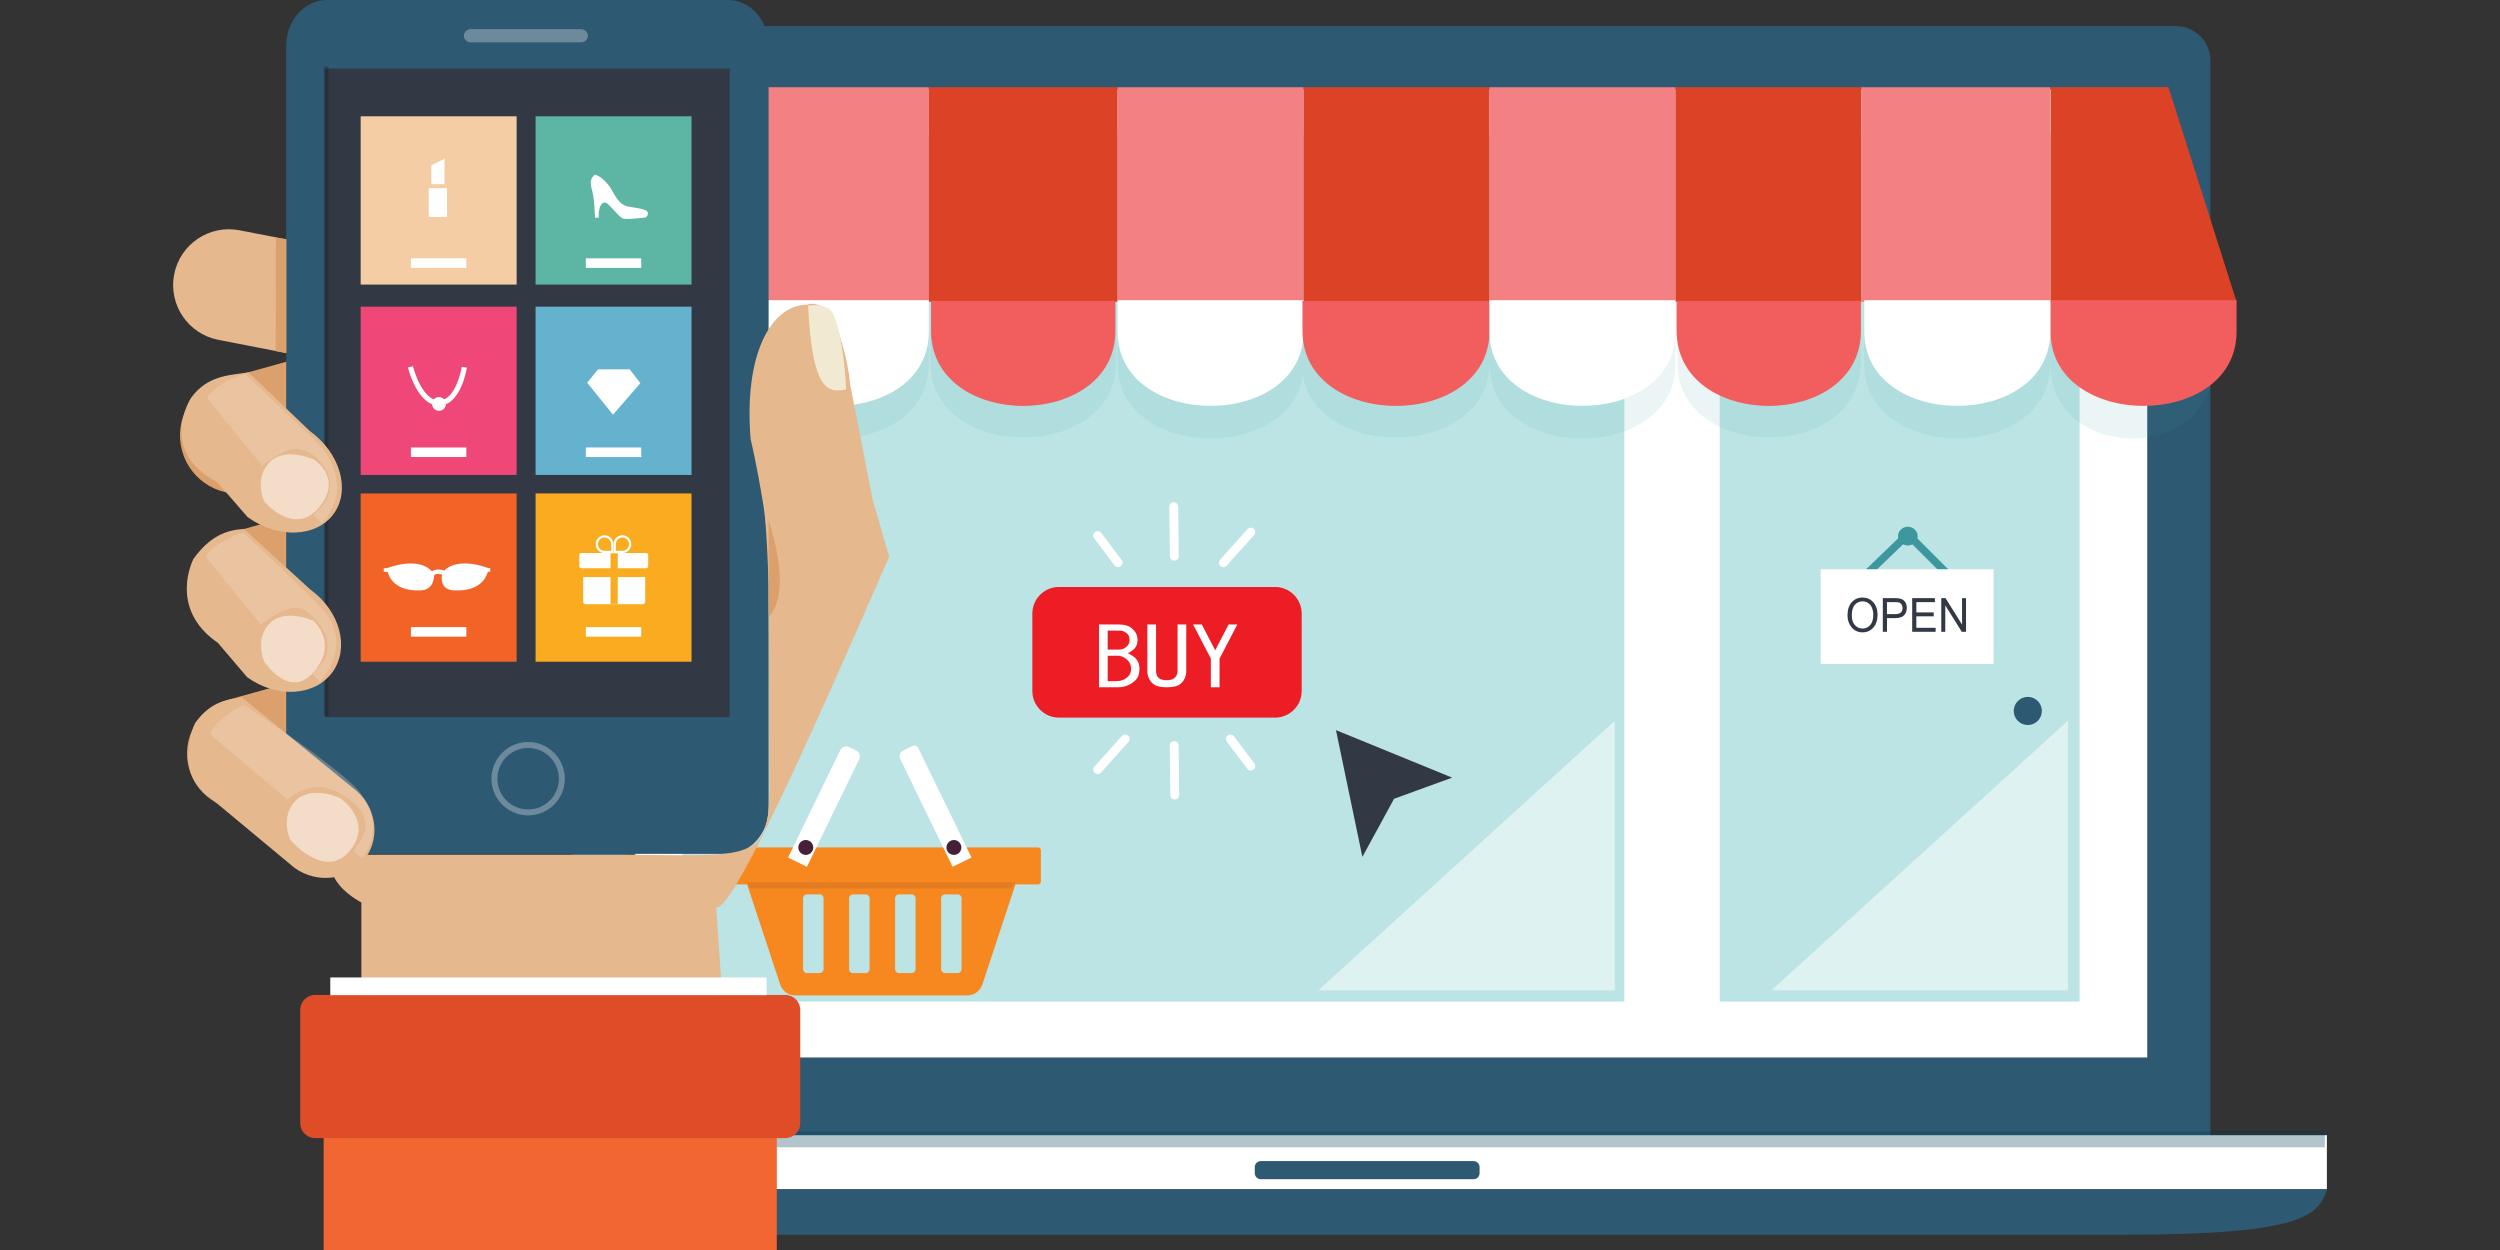<?xml version="1.0" encoding="utf-8"?>
<!-- Generator: Adobe Illustrator 16.0.0, SVG Export Plug-In . SVG Version: 6.00 Build 0)  -->
<!DOCTYPE svg PUBLIC "-//W3C//DTD SVG 1.1//EN" "http://www.w3.org/Graphics/SVG/1.1/DTD/svg11.dtd">
<svg version="1.1" id="Layer_1" xmlns="http://www.w3.org/2000/svg" xmlns:xlink="http://www.w3.org/1999/xlink" x="0px" y="0px"
	 width="260px" height="130px" viewBox="70 35 260 130" enable-background="new 70 35 260 130" xml:space="preserve">
<rect x="70" y="35" width="260" height="130" fill="#333333" stroke="none"/>
<g>
	<g>
		<path fill="#2D5972" d="M299.884,153.272h-170.39V43.152c0-3.002,2.433-5.435,5.435-5.435h161.359
			c1.986,0,3.596,1.609,3.596,3.594V153.272z"/>
		<path fill="#FFFFFF" d="M136.063,144.975v-98.97c0-0.947,0.772-1.718,1.72-1.718h153.812c0.948,0,1.717,0.771,1.717,1.718v98.971
			L136.063,144.975L136.063,144.975z"/>
		<rect x="157.957" y="100.881" opacity="0.5" fill="#FFFFFF" enable-background="new    " width="18.334" height="1.2"/>
		<path fill="#013D54" d="M198.321,153.058h27.706C226.026,153.058,210.813,153.058,198.321,153.058z"/>
		<g>
			<path fill="#FFFFFF" d="M311.996,153.058h-85.97c-9.546,0-21.091,0-27.706,0H112.37v5.626h199.626V153.058z"/>
			<path fill="#2D5972" d="M112.37,158.684v0.107c0,0,1.802,4.622,5.165,4.622h173.447c18.878,0,20.063-2.111,21.014-4.622v-0.107
				H112.37z"/>
		</g>
		<g opacity="0.3">
			<rect x="112.6" y="152.663" fill="#013D54" width="199.185" height="1.659"/>
		</g>
		<path fill="#2D5972" d="M200.495,157.009c0,0.348,0.283,0.631,0.631,0.631h22.121c0.348,0,0.63-0.283,0.63-0.631v-0.626
			c0-0.349-0.282-0.63-0.63-0.63h-22.121c-0.348,0-0.631,0.281-0.631,0.63V157.009z"/>
		<rect x="140.977" y="49.003" fill="#BCE4E5" width="97.952" height="90.166"/>
		<rect x="248.851" y="49.003" fill="#BCE4E5" width="37.427" height="90.166"/>
		<g opacity="0.1">
			<path fill="#3C989E" d="M129.367,69.654l18.095-0.075v3.136c0,10.375-18.095,10.371-18.095-0.004V69.654z"/>
			<path fill="#3C989E" d="M147.258,69.604h19.338v3.273c0,10.292-19.338,10.292-19.338,0V69.604z"/>
			<path fill="#3C989E" d="M166.765,69.579h19.302v3.136c0,10.375-19.302,10.375-19.302,0V69.579L166.765,69.579z"/>
			<path fill="#3C989E" d="M186.233,69.604h19.339v3.273c0,10.292-19.339,10.292-19.339,0V69.604z"/>
			<path fill="#3C989E" d="M205.368,69.579h19.543v3.136c0,10.375-19.543,10.375-19.543,0V69.579z"/>
			<path fill="#3C989E" d="M224.911,69.604h19.339v3.273c0,10.292-19.339,10.292-19.339,0V69.604z"/>
			<path fill="#3C989E" d="M244.455,69.579h19.061v3.136c0,10.375-19.061,10.375-19.061,0V69.579z"/>
			<path fill="#3C989E" d="M283.262,69.604h16.927v3.273c0,10.292-16.927,10.292-16.927,0V69.604z"/>
			<path fill="#3C989E" d="M263.887,69.604h19.339v3.273c0,10.292-19.339,10.292-19.339,0V69.604z"/>
		</g>
		<polygon opacity="0.5" fill="#FFFFFF" enable-background="new    " points="207.101,137.996 237.942,137.996 237.942,109.953 		
			"/>
		<polygon opacity="0.5" fill="#FFFFFF" enable-background="new    " points="254.223,137.996 285.064,137.996 285.064,109.953 		
			"/>
		<g>
			<polygon fill="#3C989E" points="264.743,94.67 264.036,94.24 268.425,90.009 272.647,94.236 271.932,94.655 268.41,91.133 			"/>
			<path fill="#3C989E" d="M269.436,90.755c0-0.537-0.454-0.972-1.02-0.972c-0.564,0-1.021,0.435-1.021,0.972
				c0,0.536,0.457,0.975,1.021,0.975C268.981,91.729,269.436,91.292,269.436,90.755z"/>
		</g>
		<g>
			<path fill="#F6881F" d="M177.951,123.127c0.167,0,0.301,0.135,0.301,0.301v3.248c0,0.166-0.134,0.301-0.301,0.301h-2.343
				l-3.439,10.403c-0.226,0.684-0.863,1.144-1.582,1.144h-17.869c-0.72,0-1.357-0.46-1.583-1.144l-3.438-10.403h-1.863
				c-0.167,0-0.3-0.135-0.3-0.301v-3.248c0-0.166,0.135-0.301,0.3-0.301H177.951z M155.651,128.425c0-0.227-0.182-0.41-0.409-0.41
				h-1.31c-0.227,0-0.409,0.184-0.409,0.41v7.366c0,0.226,0.183,0.41,0.409,0.41h1.31c0.227,0,0.409-0.185,0.409-0.41V128.425z
				 M160.436,128.425c0-0.227-0.183-0.41-0.409-0.41h-1.311c-0.226,0-0.41,0.184-0.41,0.41v7.366c0,0.226,0.184,0.41,0.41,0.41
				h1.311c0.226,0,0.409-0.185,0.409-0.41V128.425z M165.22,128.425c0-0.227-0.183-0.41-0.41-0.41h-1.31
				c-0.226,0-0.409,0.184-0.409,0.41v7.366c0,0.226,0.183,0.41,0.409,0.41h1.31c0.227,0,0.41-0.185,0.41-0.41V128.425z
				 M170.004,128.425c0-0.227-0.184-0.41-0.41-0.41h-1.309c-0.226,0-0.409,0.184-0.409,0.41v7.366c0,0.226,0.183,0.41,0.409,0.41
				h1.309c0.226,0,0.41-0.185,0.41-0.41V128.425z"/>
			<path fill="#FFFFFF" d="M153.924,125.142l-1.966-0.955l5.438-11.185c0.079-0.161,0.217-0.285,0.387-0.344
				s0.355-0.047,0.516,0.032l0.75,0.365c0.335,0.163,0.475,0.567,0.312,0.903L153.924,125.142z"/>
			<path fill="#FFFFFF" d="M169.071,125.142l1.966-0.956l-5.56-11.434c-0.046-0.095-0.128-0.167-0.228-0.203
				c-0.1-0.034-0.209-0.026-0.304,0.019l-1.001,0.486c-0.335,0.164-0.475,0.567-0.312,0.903L169.071,125.142z"/>
			<circle fill="#452038" cx="169.206" cy="123.136" r="0.775"/>
			<circle fill="#452038" cx="153.802" cy="123.136" r="0.775"/>
			<polygon opacity="0.1" fill="#3F1933" enable-background="new    " points="175.608,126.75 147.697,126.75 148,127.409 
				175.167,127.409 			"/>
		</g>
		<g>
			<g>
				<path fill="#EC1D25" d="M205.374,106.865c0,1.528-1.239,2.767-2.767,2.767h-22.476c-1.528,0-2.766-1.238-2.766-2.767v-8.053
					c0-1.527,1.238-2.766,2.766-2.766h22.476c1.527,0,2.767,1.238,2.767,2.766V106.865z"/>
				<g>
					<g>
						<path fill="#FFFFFF" d="M187.715,100.347c0.393,0.335,0.589,0.737,0.589,1.206c0,0.424-0.144,0.759-0.433,1.006
							c-0.235,0.2-0.432,0.323-0.589,0.367c0.288,0.135,0.523,0.279,0.707,0.436c0.34,0.29,0.512,0.692,0.512,1.206
							c0,0.559-0.171,0.983-0.512,1.273c-0.498,0.425-1.074,0.637-1.729,0.637h-1.964v-6.533h2.043
							C186.941,99.944,187.4,100.078,187.715,100.347z M187.125,102.29c0.236-0.202,0.353-0.447,0.353-0.737
							c0-0.291-0.092-0.515-0.275-0.67c-0.235-0.202-0.471-0.303-0.707-0.303H185.2v1.979h1.179
							C186.667,102.559,186.916,102.469,187.125,102.29z M185.2,103.194v2.648h0.903c0.446,0,0.826-0.135,1.14-0.403
							c0.261-0.223,0.393-0.514,0.393-0.872c0-0.401-0.145-0.725-0.433-0.972c-0.313-0.267-0.628-0.401-0.942-0.401H185.2z"/>
						<path fill="#FFFFFF" d="M189.326,99.944h0.903v4.792c0,0.357,0.092,0.613,0.275,0.771c0.182,0.156,0.458,0.234,0.825,0.234
							h0.04c0.34,0,0.602-0.078,0.785-0.234c0.209-0.178,0.314-0.437,0.314-0.771v-4.792h0.903v4.792
							c0,0.58-0.197,1.039-0.589,1.374c-0.289,0.246-0.76,0.367-1.415,0.367h-0.04c-0.655,0-1.127-0.122-1.415-0.367
							c-0.394-0.336-0.589-0.794-0.589-1.374L189.326,99.944L189.326,99.944z"/>
						<path fill="#FFFFFF" d="M194.985,99.944l1.375,2.646h0.04l1.376-2.646h0.904l-1.847,3.552v2.982h-0.904v-2.982l-1.847-3.552
							H194.985z"/>
					</g>
				</g>
				<g>
					<path fill="#FFFFFF" d="M186.282,93.987c-0.141,0-0.279-0.063-0.37-0.185l-2.119-2.82c-0.153-0.204-0.112-0.494,0.092-0.648
						c0.205-0.154,0.494-0.112,0.648,0.092l2.118,2.82c0.154,0.204,0.113,0.495-0.091,0.649
						C186.476,93.958,186.378,93.987,186.282,93.987z"/>
					<path fill="#FFFFFF" d="M197.225,93.987c-0.109,0-0.22-0.039-0.308-0.118c-0.19-0.17-0.207-0.463-0.036-0.654l2.858-3.188
						c0.17-0.189,0.462-0.206,0.653-0.036s0.207,0.463,0.036,0.654l-2.857,3.188C197.479,93.936,197.353,93.987,197.225,93.987z"/>
					<path fill="#FFFFFF" d="M192.131,93.303c-0.253,0-0.459-0.203-0.462-0.456l-0.062-5.148c-0.003-0.255,0.201-0.466,0.457-0.469
						c0.002,0,0.004,0,0.005,0c0.254,0,0.46,0.204,0.463,0.457l0.062,5.148c0.003,0.256-0.201,0.465-0.458,0.468
						C192.135,93.303,192.133,93.303,192.131,93.303z"/>
				</g>
				<g>
					<path fill="#FFFFFF" d="M200.084,115.134c-0.141,0-0.281-0.063-0.371-0.185l-2.119-2.82c-0.153-0.204-0.112-0.495,0.092-0.648
						c0.204-0.153,0.495-0.112,0.648,0.092l2.119,2.821c0.154,0.204,0.112,0.494-0.092,0.647
						C200.279,115.104,200.181,115.134,200.084,115.134z"/>
					<path fill="#FFFFFF" d="M184.163,115.501c-0.11,0-0.22-0.039-0.309-0.118c-0.19-0.17-0.207-0.463-0.036-0.653l2.857-3.188
						c0.17-0.188,0.463-0.205,0.653-0.035c0.19,0.171,0.207,0.463,0.036,0.653l-2.858,3.188
						C184.416,115.45,184.29,115.501,184.163,115.501z"/>
					<path fill="#FFFFFF" d="M192.177,118.146c-0.253,0-0.46-0.204-0.463-0.458l-0.062-5.148c-0.003-0.255,0.201-0.464,0.457-0.468
						c0.001,0,0.004,0,0.006,0c0.253,0,0.46,0.203,0.463,0.457l0.063,5.147c0.002,0.257-0.202,0.466-0.458,0.47
						C192.181,118.146,192.179,118.146,192.177,118.146z"/>
				</g>
			</g>
			<polygon fill="#323844" points="211.688,124.115 208.94,110.934 221.024,115.875 214.982,118.073 			"/>
		</g>
		<polygon fill="#DC4326" points="136.36,44.071 147.258,44.071 147.258,66.385 127.919,66.385 		"/>
		<rect x="147.258" y="44.071" fill="#F38082" width="19.338" height="22.314"/>
		<rect x="166.597" y="44.071" fill="#DC4326" width="19.637" height="22.314"/>
		<rect x="186.233" y="44.071" fill="#F38082" width="19.339" height="22.314"/>
		<rect x="205.572" y="44.071" fill="#DC4326" width="19.339" height="22.314"/>
		<rect x="224.911" y="44.071" fill="#F38082" width="19.339" height="22.314"/>
		<rect x="244.25" y="44.071" fill="#DC4326" width="19.339" height="22.314"/>
		<rect x="263.589" y="44.071" fill="#F38082" width="19.637" height="22.314"/>
		<polygon fill="#DC4326" points="283.262,44.071 295.521,44.071 302.601,66.385 283.262,66.385 		"/>
		<path fill="#F15E5D" d="M127.919,66.289h19.455v3.101c0,10.432-19.455,10.432-19.455,0V66.289z"/>
		<path fill="#FFFFFF" d="M147.258,66.222h19.338v3.272c0,10.291-19.338,10.291-19.338,0V66.222z"/>
		<path fill="#F15E5D" d="M166.829,66.289h19.173v3.101c0,10.432-19.173,10.432-19.173,0V66.289z"/>
		<path fill="#FFFFFF" d="M186.233,66.222h19.339v3.272c0,10.291-19.339,10.291-19.339,0V66.222z"/>
		<path fill="#F15E5D" d="M205.456,66.289h19.456v3.101c0,10.432-19.456,10.432-19.456,0V66.289z"/>
		<path fill="#FFFFFF" d="M224.911,66.222h19.339v3.272c0,10.291-19.339,10.291-19.339,0V66.222z"/>
		<path fill="#F15E5D" d="M244.366,66.289h19.173v3.101c0,10.432-19.173,10.432-19.173,0V66.289z"/>
		<path fill="#F15E5D" d="M283.262,66.222h19.339v3.272c0,10.291-19.339,10.291-19.339,0V66.222z"/>
		<path fill="#FFFFFF" d="M263.887,66.222h19.339v3.272c0,10.291-19.339,10.291-19.339,0V66.222z"/>
		<circle fill="#2D5972" cx="280.892" cy="108.939" r="1.462"/>
		<rect x="259.353" y="94.203" fill="#FFFFFF" width="17.977" height="9.853"/>
		<g>
			<g>
				<g>
					<path fill="#323844" d="M262.54,100.211c-0.266-0.334-0.399-0.738-0.399-1.21c0-0.597,0.148-1.056,0.447-1.376
						c0.3-0.321,0.672-0.481,1.118-0.481c0.288,0,0.551,0.071,0.788,0.215c0.238,0.144,0.426,0.352,0.564,0.624
						c0.14,0.272,0.208,0.598,0.208,0.975c0,0.518-0.134,0.941-0.402,1.268c-0.296,0.359-0.683,0.539-1.16,0.539
						C263.222,100.765,262.833,100.58,262.54,100.211L262.54,100.211z M262.586,99.007c0,0.432,0.108,0.767,0.325,1.004
						c0.216,0.238,0.479,0.357,0.789,0.357c0.317,0,0.584-0.12,0.798-0.36c0.215-0.24,0.323-0.594,0.323-1.061
						c0-0.301-0.055-0.569-0.167-0.807c-0.085-0.181-0.213-0.327-0.384-0.436c-0.172-0.109-0.358-0.164-0.562-0.164
						c-0.326,0-0.595,0.12-0.807,0.358C262.691,98.137,262.586,98.507,262.586,99.007z"/>
					<path fill="#323844" d="M265.813,100.705v-3.499h1.232c0.29,0,0.504,0.022,0.641,0.067c0.188,0.06,0.34,0.172,0.452,0.337
						c0.111,0.164,0.168,0.365,0.168,0.604c0,0.314-0.092,0.572-0.274,0.771c-0.184,0.199-0.5,0.298-0.949,0.298h-0.837v1.422
						H265.813L265.813,100.705z M266.245,98.87h0.846c0.266,0,0.461-0.053,0.584-0.159s0.186-0.265,0.186-0.478
						c0-0.139-0.03-0.257-0.093-0.356c-0.06-0.098-0.134-0.166-0.22-0.203c-0.086-0.037-0.241-0.055-0.466-0.055h-0.838
						L266.245,98.87L266.245,98.87z"/>
					<path fill="#323844" d="M268.868,100.705v-3.499h2.362v0.413h-1.93v1.069h1.807v0.413h-1.807v1.191h2.006v0.413H268.868
						L268.868,100.705z"/>
					<path fill="#323844" d="M271.893,100.705v-3.499h0.442l1.719,2.752v-2.752h0.413v3.499h-0.443l-1.716-2.753v2.753H271.893z"/>
				</g>
			</g>
		</g>
	</g>
	<g>
		<g>
			<path fill="#F26631" d="M103.659,165c12.099,0,36.029,0,47.13,0v-19.598h-47.13V165z"/>
			<path fill="#DCA06C" d="M89.661,114.933c0.859,3.087,4.059,4.893,7.146,4.034l11.714-3.26c3.087-0.859,4.894-4.059,4.035-7.146
				l0,0c-0.86-3.088-4.06-4.893-7.146-4.035l-11.714,3.261C90.609,108.646,88.801,111.845,89.661,114.933L89.661,114.933z"/>
			<path fill="#DCA06C" d="M89.661,97.618c0.859,3.088,4.059,4.895,7.146,4.035l11.714-3.261c3.087-0.859,4.894-4.058,4.035-7.146
				l0,0c-0.86-3.087-4.06-4.893-7.146-4.033l-11.44,3.19C90.882,91.262,88.801,94.531,89.661,97.618L89.661,97.618z"/>
			<path fill="#DCA06C" d="M88.94,81.9c0.893,3.209,4.198,5.094,7.381,4.208l12.079-3.361c3.182-0.887,5.041-4.207,4.146-7.416l0,0
				c-0.894-3.21-4.199-5.095-7.382-4.209l-12.078,3.361C89.903,75.37,88.046,78.69,88.94,81.9L88.94,81.9z"/>
			<path fill="#E6B88E" d="M88.111,63.539c-0.611,3.146,1.443,6.19,4.588,6.803l14.648,2.85c3.145,0.611,6.192-1.443,6.803-4.589
				l0,0c0.611-3.146-1.443-6.191-4.588-6.803L94.915,58.95C91.769,58.339,88.722,60.392,88.111,63.539L88.111,63.539z"/>
			<path fill="#2D5972" d="M149.935,119.052c0,2.623-1.898,4.751-4.241,4.751h-41.692c-2.341,0-4.239-2.127-4.239-4.751v-79.3
				c0-2.625,1.898-4.751,4.239-4.751h41.692c2.343,0,4.241,2.127,4.241,4.751V119.052z"/>
			<path fill="#E6B88E" d="M162.472,92.909l-1.712-5.933l-2.332-11.926c-0.298-2.958-1.027-4.818-1.395-6.159
				c-0.472-1.724-0.927-1.544-1.377-1.875c-0.934-0.687-1.722-0.329-1.722-0.329c-3.751,0.041-6.592,5.147-5.869,13.997
				c0,0,0.638,2.548,1.368,7.115c0.337,2.107,0.519,8.431,0.519,8.431c0,1.488,0.056,14.577,0.056,21.001
				c0,7.799-2.612,6.658-16.397,6.658h-29.104c0,0-1.152,2.58,3.076,4.976v9.665h37.529l-0.623-9.171
				C146.075,129.825,153.519,113.475,162.472,92.909z"/>
			<path fill="#E6B88E" d="M91.951,118.041l8.664,7.206c2.424,1.744,5.736,1.287,7.396-1.02l0,0c1.661-2.31,1.042-5.593-1.381-7.339
				l-11.494-9.379c-1.481,0.281-3.186,0.382-4.846,2.689C90.29,110.199,87.836,115.257,91.951,118.041z"/>
			<rect x="108.239" y="140.747" opacity="0.05" fill="#352E3C" enable-background="new    " width="38.676" height="4.642"/>
			<path fill="#DF4D28" d="M101.223,140.025c0-0.858,0.696-1.555,1.555-1.555h48.891c0.858,0,1.556,0.695,1.556,1.555v11.783
				c0,0.857-0.696,1.555-1.556,1.555h-48.891c-0.858,0-1.555-0.697-1.555-1.555V140.025z"/>
			<path fill="#F3DCC8" d="M105.378,118.003c0,0-3.005-1.41-4.648,0.282c-1.645,1.692-0.539,4.067-0.539,4.067
				s3.568,4.165,6.11,1.223C108.977,120.477,105.378,118.003,105.378,118.003z"/>
			<rect x="104.35" y="136.656" fill="#FFFFFF" width="45.378" height="1.841"/>
			<path opacity="0.3" fill="#FFFFFF" enable-background="new    " d="M131.134,38.719c0,0.38-0.32,0.687-0.715,0.687h-11.464
				c-0.394,0-0.716-0.307-0.716-0.687l0,0c0-0.38,0.322-0.688,0.716-0.688h11.464C130.814,38.031,131.134,38.339,131.134,38.719
				L131.134,38.719z"/>
			<rect x="103.815" y="42.13" fill="#323844" width="42.067" height="67.456"/>
			<rect x="103.658" y="41.899" opacity="0.2" fill="#010101" enable-background="new    " width="0.494" height="67.58"/>
			<path opacity="0.3" fill="#FFFFFF" enable-background="new    " d="M124.927,119.802c-2.104,0-3.815-1.712-3.815-3.816
				c0-2.103,1.71-3.815,3.815-3.815c2.104,0,3.816,1.713,3.816,3.815C128.744,118.09,127.032,119.802,124.927,119.802z
				 M124.927,112.788c-1.763,0-3.197,1.435-3.197,3.197c0,1.764,1.434,3.198,3.197,3.198c1.762,0,3.199-1.435,3.199-3.198
				C128.126,114.223,126.69,112.788,124.927,112.788z"/>
			<polygon fill="#DCA06C" points="98.664,71.508 99.775,71.73 99.775,59.874 98.697,59.709 			"/>
			<path fill="#DCA06C" d="M149.939,89.089v10.04C149.939,99.128,152.551,97.203,149.939,89.089z"/>
			<path opacity="0.3" fill="#F3DCC8" enable-background="new    " d="M91.87,111.393l8.015,6.75c0,0,2.183-1.829,4.163-1.169
				c2.114,0.705,5.236,2.667,3.428,5.536c-0.646,0.82-0.699,1.028-0.699,1.028l0.917,0.69c0,0,2.833-3.507-0.665-7.277
				c-1.145-1.233-4.601-3.778-5.221-4.221c-3.43-2.445-6.472-4.434-6.472-4.434S92.296,109.78,91.87,111.393z"/>
			<path fill="#E6B88E" d="M92.601,85.15l3.152,3.63c3.166,2.278,7.178,2.118,8.959-0.357l0,0c1.782-2.477,0.659-6.331-2.507-8.609
				l-6.373-6.09c-1.701,0.307-4.194,0.195-5.975,2.671C89.857,76.396,86.344,81.874,92.601,85.15z"/>
			<path opacity="0.3" fill="#F3DCC8" enable-background="new    " d="M91.534,76.421l5.742,7.018c0,0,2.239-1.885,3.668-1.754
				c2.222,0.202,4.758,3.452,2.526,6.003c-0.767,0.708-0.851,0.908-0.851,0.908l0.798,0.824c0,0,3.346-3.023,0.478-7.292
				c-0.939-1.397-2.207-2.302-2.75-2.836c-3.008-2.95-5.703-5.39-5.703-5.39S92.207,74.894,91.534,76.421z"/>
			<path fill="#E6B88E" d="M92.658,101.854l3.049,3.577c3.087,2.224,7.061,1.982,8.874-0.535l0,0
				c1.813-2.521,0.777-6.363-2.31-8.586l-6.903-6.3c-1.657,0.106-3.438,0.599-5.25,3.117
				C90.118,93.125,87.432,98.284,92.658,101.854z"/>
			<path opacity="0.3" fill="#F3DCC8" enable-background="new    " d="M91.398,92.923l5.741,7.017c0,0,2.233-1.754,3.669-1.754
				c1.435,0,4.756,3.451,2.523,6.003c-0.765,0.71-0.851,0.907-0.851,0.907l0.799,0.824c0,0,3.472-3.67,0.478-7.292
				c-1.073-1.298-2.208-2.302-2.752-2.837c-3.007-2.95-5.702-5.39-5.702-5.39S92.07,91.396,91.398,92.923z"/>
			<path fill="#F2E9D3" d="M154.04,66.782c0,0,2.063-0.37,2.641,0.922c0.54,1.206,1.116,3.87,1.323,7.79
				C155.936,75.98,154.466,75.325,154.04,66.782z"/>
			<path fill="#F3DCC8" d="M102.605,99.573c0,0-2.955-1.384-4.57,0.277c-1.617,1.661-0.53,3.993-0.53,3.993s2.608,3.952,5.107,1.063
				C105.245,101.865,102.605,99.573,102.605,99.573z"/>
			<path fill="#F3DCC8" d="M102.668,82.808c0,0-3.004-1.41-4.647,0.282c-1.645,1.693-0.54,4.069-0.54,4.069s3.085,3.642,5.626,0.697
				C105.785,84.757,102.668,82.808,102.668,82.808z"/>
		</g>
		<g>
			<rect x="107.509" y="47.095" fill="#F4CDA5" width="16.22" height="17.501"/>
			<rect x="125.699" y="47.095" fill="#5DB5A4" width="16.219" height="17.501"/>
			<rect x="107.509" y="66.893" fill="#EF4777" width="16.22" height="17.501"/>
			<rect x="125.699" y="66.893" fill="#65B2CF" width="16.219" height="17.501"/>
			<rect x="107.509" y="86.319" fill="#F26327" width="16.22" height="17.501"/>
			<rect x="125.699" y="86.319" fill="#FBAB20" width="16.219" height="17.501"/>
			<g>
				<path fill="#FFFFFF" d="M130.249,92.722c0-0.116,0.092-0.208,0.205-0.208h6.753c0.112,0,0.205,0.092,0.205,0.208v1.157
					c0,0.115-0.092,0.208-0.205,0.208h-6.752c-0.113,0-0.205-0.093-0.205-0.208L130.249,92.722L130.249,92.722z"/>
				<path fill="#FFFFFF" d="M130.645,97.594c0,0.135,0.109,0.243,0.24,0.243h5.977c0.132,0,0.24-0.108,0.24-0.243v-3.715h-6.456
					V97.594z"/>
				<rect x="133.497" y="92.541" fill="#FBAB20" width="0.749" height="5.262"/>
				<rect x="130.583" y="94.264" fill="#FBAB20" width="6.86" height="0.75"/>
				<path fill="#FFFFFF" d="M132.87,90.902c0.376,0,0.684,0.31,0.684,0.691v0.691h-0.684c-0.378,0-0.684-0.311-0.684-0.691
					C132.186,91.211,132.492,90.902,132.87,90.902L132.87,90.902z M132.87,90.666c-0.508,0-0.92,0.416-0.92,0.927
					c0,0.512,0.412,0.927,0.92,0.927h0.919v-0.927C133.789,91.081,133.377,90.666,132.87,90.666L132.87,90.666z"/>
				<path fill="#FFFFFF" d="M134.729,90.902c0.377,0,0.684,0.31,0.684,0.691c0,0.38-0.307,0.691-0.684,0.691h-0.685v-0.691
					C134.044,91.211,134.351,90.902,134.729,90.902L134.729,90.902z M134.729,90.666c-0.509,0-0.92,0.416-0.92,0.927v0.927h0.92
					c0.507,0,0.919-0.415,0.919-0.927C135.647,91.081,135.236,90.666,134.729,90.666L134.729,90.666z"/>
				<rect x="130.653" y="94.099" fill="#FBAB20" width="6.436" height="0.298"/>
			</g>
			<path fill="#FFFFFF" d="M132.261,57.643h-0.379c0,0-0.063-1.863-0.252-2.622c-0.189-0.758-0.393-1.359,0.239-1.864
				c0.694,0.19,1.403,0.949,1.814,1.708c0.409,0.757,0.902,1.578,1.869,1.652c1.184,0.198,1.891,0.275,1.827,0.717
				s-0.371,0.395-0.371,0.395s-1.748,0.235-2.188,0.109c-0.442-0.126-1.39-1.484-1.8-1.643
				C132.608,55.938,132.229,56.442,132.261,57.643z"/>
			<g>
				<rect x="114.591" y="54.573" fill="#FFFFFF" width="1.894" height="2.992"/>
				<polygon fill="#FFFFFF" points="114.851,54.16 116.226,54.16 116.226,51.504 114.851,52.205 				"/>
			</g>
			<g>
				<path fill="#FFFFFF" d="M115.658,77.181c-2.237,0-3.197-3.806-3.237-3.968l0.523-0.129c0.009,0.036,0.897,3.558,2.714,3.558
					c1.798,0,2.361-3.466,2.367-3.5l0.532,0.083C118.533,73.387,117.915,77.181,115.658,77.181z"/>
				<circle fill="#FFFFFF" cx="115.656" cy="77.011" r="0.718"/>
			</g>
			<path fill="#FFFFFF" d="M120.984,94.083h-0.186c-2.923-1.035-4.192-0.162-4.608,0.269l0.007-0.02
				c-0.036-0.014-0.813-0.27-1.276,0.089c-0.338-0.393-1.584-1.432-4.678-0.336v0.001h-0.331v0.381h0.398
				c0.184,0.676,0.86,2.004,3.341,1.938c1.536,0.018,1.498-1.564,1.498-1.564c0.162-0.219,0.61-0.145,0.826-0.084
				c-0.087,0.479-0.146,1.667,1.418,1.648c2.483,0.066,3.16-1.266,3.343-1.941h0.248L120.984,94.083L120.984,94.083z"/>
			<polygon fill="#FFFFFF" points="133.753,78.126 131.066,74.802 132.194,73.411 135.491,73.411 136.598,74.85 			"/>
			<rect x="112.737" y="61.865" fill="#FFFFFF" width="5.763" height="0.994"/>
			<rect x="130.927" y="61.865" fill="#FFFFFF" width="5.763" height="0.994"/>
			<rect x="112.737" y="81.538" fill="#FFFFFF" width="5.763" height="0.993"/>
			<rect x="130.927" y="81.538" fill="#FFFFFF" width="5.763" height="0.993"/>
			<rect x="112.737" y="100.217" fill="#FFFFFF" width="5.763" height="0.995"/>
			<rect x="130.927" y="100.217" fill="#FFFFFF" width="5.763" height="0.995"/>
		</g>
	</g>
</g>
</svg>
